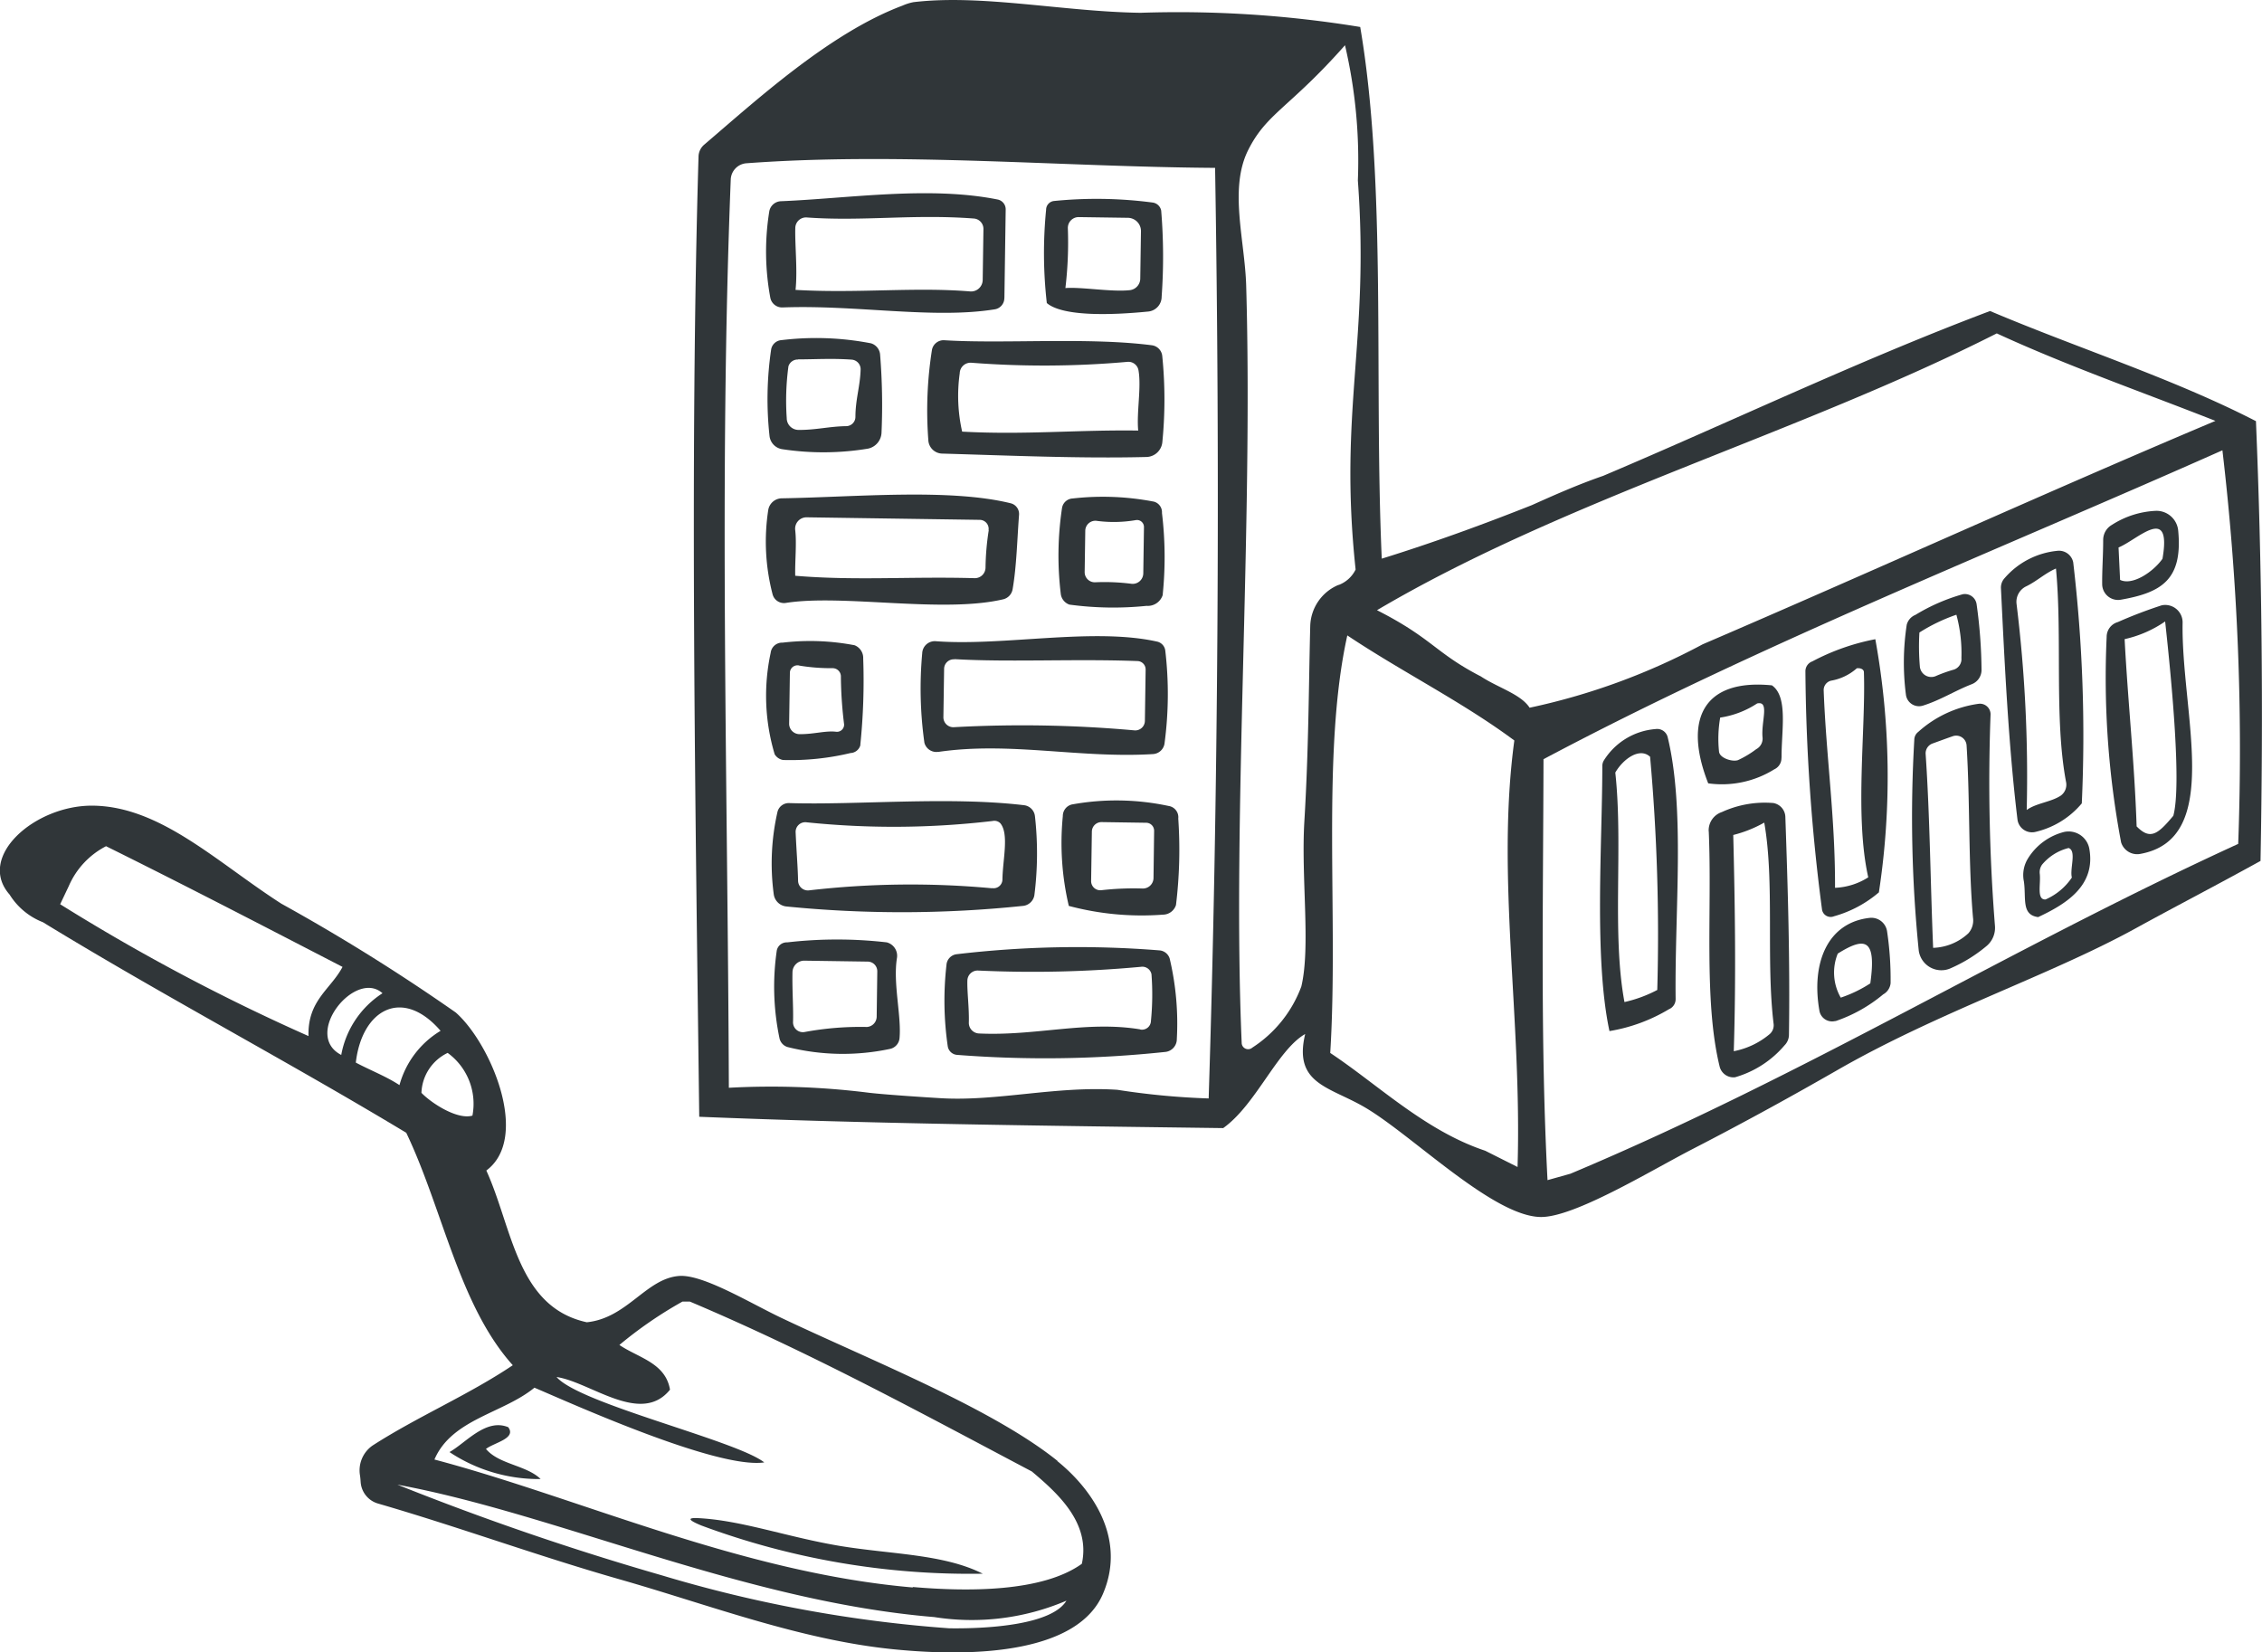 <svg xmlns="http://www.w3.org/2000/svg" xmlns:xlink="http://www.w3.org/1999/xlink" width="70.344" height="51.391" viewBox="0 0 70.344 51.391"><defs><clipPath id="a"><path d="M0-156.407H70.344V-207.8H0Z" transform="translate(0 207.798)" fill="#303639"/></clipPath></defs><g transform="translate(0 0)"><g transform="translate(0 0)" clip-path="url(#a)"><g transform="translate(33.031 24.893)"><path d="M-10.139-.542a7.753,7.753,0,0,0-3.035-.05.368.368,0,0,0-.276.359,8.536,8.536,0,0,0,.186,2.795,8.8,8.8,0,0,0,2.926.272.429.429,0,0,0,.407-.3A14.234,14.234,0,0,0-9.86-.155a.355.355,0,0,0-.28-.388m-.836,2.564a8.809,8.809,0,0,0-1.272.052.285.285,0,0,1-.322-.286l.023-1.538a.3.3,0,0,1,.3-.294l1.391.021a.248.248,0,0,1,.245.252L-10.63,1.7a.331.331,0,0,1-.345.321" transform="translate(13.471 0.72)" fill="#303639"/></g><g transform="translate(29.372 29.459)"><path d="M-.186-1.693A9.808,9.808,0,0,0-.144.843.317.317,0,0,0,.143,1.1a35.389,35.389,0,0,0,6.49-.093.4.4,0,0,0,.345-.4,8.765,8.765,0,0,0-.223-2.506.362.362,0,0,0-.317-.251A32,32,0,0,0,.125-2.03a.361.361,0,0,0-.311.337m6.026,2C4.166.029,2.589.52.82.434A.33.33,0,0,1,.51.1C.523-.367.452-.868.465-1.223a.319.319,0,0,1,.329-.3,36.512,36.512,0,0,0,5.069-.116.29.29,0,0,1,.327.232A8.348,8.348,0,0,1,6.173.045.278.278,0,0,1,5.84.311" transform="translate(0.247 2.249)" fill="#303639"/></g><g transform="translate(32.46 6.185)"><path d="M-.288-9.863c.5.426,2.034.375,3.156.263a.462.462,0,0,0,.414-.463,17.362,17.362,0,0,0-.014-2.673A.311.311,0,0,0,3-12.99a13.319,13.319,0,0,0-3.065-.048.275.275,0,0,0-.246.273,13.724,13.724,0,0,0,.022,2.9M2.639-12.1l-.022,1.468a.366.366,0,0,1-.313.366C1.738-10.2.8-10.369.289-10.33a11.94,11.94,0,0,0,.076-1.862.336.336,0,0,1,.342-.345l1.525.022a.413.413,0,0,1,.407.419" transform="translate(0.383 13.104)" fill="#303639"/></g><g transform="translate(23.825 6.012)"><path d="M-22.55-9.931l.04-2.756A.311.311,0,0,0-22.756-13c-2.138-.43-4.654-.032-6.744.052a.383.383,0,0,0-.364.33,7.861,7.861,0,0,0,.036,2.681.374.374,0,0,0,.38.293c2.278-.087,4.7.368,6.607.057a.353.353,0,0,0,.289-.345m-6.135-2.51c1.739.125,3.3-.11,5.185.032a.323.323,0,0,1,.3.324l-.023,1.589a.362.362,0,0,1-.4.354c-1.737-.142-3.475.066-5.42-.047.066-.624-.025-1.419-.007-1.942a.333.333,0,0,1,.365-.31" transform="translate(29.96 13.194)" fill="#303639"/></g><g transform="translate(24 24.918)"><path d="M-23.879-.383c-2.347-.279-5.183,0-7.308-.066a.361.361,0,0,0-.36.27,7.216,7.216,0,0,0-.117,2.566.441.441,0,0,0,.388.379,36.24,36.24,0,0,0,7.348-.016.4.4,0,0,0,.369-.333A10.347,10.347,0,0,0-23.541-.04a.386.386,0,0,0-.339-.343m-1,2.583a27.476,27.476,0,0,0-5.7.067.306.306,0,0,1-.327-.3c-.008-.414-.053-.964-.076-1.5a.3.3,0,0,1,.334-.319,26.318,26.318,0,0,0,5.789-.04.261.261,0,0,1,.244.072c.275.335.071,1.137.064,1.747a.275.275,0,0,1-.325.268" transform="translate(31.726 0.508)" fill="#303639"/></g><g transform="translate(28.634 19.788)"><path d="M-1.67-10.949c2.234-.326,4.4.208,6.673.068A.386.386,0,0,0,5.36-11.2a11.559,11.559,0,0,0,.025-2.9.327.327,0,0,0-.253-.279c-1.989-.445-4.77.145-6.876-.012a.392.392,0,0,0-.43.377,12.1,12.1,0,0,0,.068,2.779.384.384,0,0,0,.435.283m.5-2.882c1.7.1,3.743-.014,5.694.06a.261.261,0,0,1,.251.266l-.023,1.59a.3.3,0,0,1-.318.3,38.877,38.877,0,0,0-5.611-.1.309.309,0,0,1-.337-.316l.022-1.494a.3.3,0,0,1,.323-.3" transform="translate(2.219 14.546)" fill="#303639"/></g><g transform="translate(28.841 10.584)"><path d="M-.429-.9A12.135,12.135,0,0,0-.542,1.9a.44.44,0,0,0,.426.425c2.067.059,4.32.158,6.359.106a.51.51,0,0,0,.491-.446,13.505,13.505,0,0,0,0-2.686.375.375,0,0,0-.325-.343C4.423-1.3,1.823-1.084-.041-1.2a.369.369,0,0,0-.388.3m6.41,2.509C4.12,1.581,2.449,1.749.51,1.642A5.037,5.037,0,0,1,.435-.172.337.337,0,0,1,.8-.5a29.3,29.3,0,0,0,4.84-.027.319.319,0,0,1,.353.257c.095.532-.062,1.308-.008,1.879" transform="translate(0.57 1.198)" fill="#303639"/></g><g transform="translate(23.834 19.935)"><path d="M-8.887-9.837a19.566,19.566,0,0,0,.09-2.688.424.424,0,0,0-.268-.411,7.305,7.305,0,0,0-2.239-.081.359.359,0,0,0-.371.318,6.334,6.334,0,0,0,.125,3.154.382.382,0,0,0,.26.178,8.005,8.005,0,0,0,2.1-.217.331.331,0,0,0,.307-.253m-1.9-2.466a5.972,5.972,0,0,0,1.037.08.258.258,0,0,1,.255.273,12.781,12.781,0,0,0,.1,1.474.222.222,0,0,1-.251.23c-.327-.038-.691.078-1.121.075A.324.324,0,0,1-11.1-10.5l.023-1.58a.236.236,0,0,1,.284-.227" transform="translate(11.807 13.069)" fill="#303639"/></g><g transform="translate(24.071 29.201)"><path d="M-10.682-.33a13.512,13.512,0,0,0-3.1,0,.316.316,0,0,0-.324.249,7.816,7.816,0,0,0,.082,2.725.366.366,0,0,0,.248.28,7.046,7.046,0,0,0,3.206.056.377.377,0,0,0,.28-.321c.066-.7-.209-1.718-.078-2.512a.431.431,0,0,0-.314-.476M-11.347,2.3a9.516,9.516,0,0,0-1.9.159.306.306,0,0,1-.354-.312c.015-.442-.03-.993-.017-1.556a.366.366,0,0,1,.374-.352l1.963.029a.3.3,0,0,1,.3.306L-11,1.987a.324.324,0,0,1-.344.314" transform="translate(14.192 0.438)" fill="#303639"/></g><g transform="translate(23.868 10.52)"><path d="M-10.794-8.907a19.508,19.508,0,0,0-.045-2.424.4.4,0,0,0-.28-.344,8.958,8.958,0,0,0-2.784-.1.35.35,0,0,0-.323.285,10.6,10.6,0,0,0-.051,2.7.468.468,0,0,0,.4.408A8.5,8.5,0,0,0-11.214-8.4a.528.528,0,0,0,.42-.51m-2.594-2.266c.526,0,1.042-.036,1.665.008a.3.3,0,0,1,.279.3c-.015.532-.16.93-.162,1.476a.289.289,0,0,1-.288.293c-.523.007-.942.121-1.476.117a.367.367,0,0,1-.372-.366,7.989,7.989,0,0,1,.053-1.612.3.3,0,0,1,.3-.211" transform="translate(14.34 11.833)" fill="#303639"/></g><g transform="translate(23.815 15.382)"><path d="M-23.358-8.964c.124-.71.141-1.531.2-2.31a.343.343,0,0,0-.253-.363c-1.906-.472-4.835-.194-7.117-.156a.434.434,0,0,0-.428.357A6.488,6.488,0,0,0-30.82-8.8a.367.367,0,0,0,.415.26c1.773-.278,4.876.33,6.755-.112a.388.388,0,0,0,.292-.313M-24.1-10.8a8.1,8.1,0,0,0-.1,1.159.332.332,0,0,1-.339.332c-2.016-.057-3.692.083-5.579-.075-.011-.461.048-.989,0-1.418a.354.354,0,0,1,.353-.4l5.387.079a.28.28,0,0,1,.272.323" transform="translate(31.033 11.909)" fill="#303639"/></g><g transform="translate(32.916 15.457)"><path d="M-9.051-.445a8.341,8.341,0,0,0-2.531-.1.353.353,0,0,0-.331.29,9.939,9.939,0,0,0-.039,2.685.406.406,0,0,0,.267.326,10.169,10.169,0,0,0,2.4.039.488.488,0,0,0,.5-.33A11.479,11.479,0,0,0-8.806-.093a.341.341,0,0,0-.245-.352M-9.744,2.11a6.588,6.588,0,0,0-1.125-.049.315.315,0,0,1-.341-.317l.019-1.285a.314.314,0,0,1,.368-.306A4.049,4.049,0,0,0-9.613.127a.217.217,0,0,1,.247.22l-.021,1.441a.331.331,0,0,1-.357.322" transform="translate(12.025 0.591)" fill="#303639"/></g><g transform="translate(62.229 17.129)"><path d="M-7.645-23.92a46.081,46.081,0,0,0-.267-7.5.451.451,0,0,0-.5-.357,2.486,2.486,0,0,0-1.63.845.433.433,0,0,0-.117.322c.119,2.447.237,4.9.514,7.19a.456.456,0,0,0,.537.389,2.66,2.66,0,0,0,1.46-.889m-.8-7.306c.2,2.111-.057,4.674.312,6.629a.42.42,0,0,1-.163.433c-.3.2-.769.233-1.059.447a43.837,43.837,0,0,0-.316-6.41.533.533,0,0,1,.3-.546c.331-.16.575-.4.922-.553" transform="translate(10.156 31.78)" fill="#303639"/></g><g transform="translate(53.136 24.948)"><path d="M0-2.758C.107-.315-.164,2.5.338,4.557a.442.442,0,0,0,.482.335A3.167,3.167,0,0,0,2.356,3.9a.47.47,0,0,0,.138-.329C2.529,1.24,2.459-.989,2.382-3.21a.452.452,0,0,0-.374-.427,3.2,3.2,0,0,0-1.6.281.6.6,0,0,0-.41.6m.78,6.84C.851,1.765.816-.45.762-2.643a3.873,3.873,0,0,0,.964-.385c.326,1.844.051,4.274.29,6.252a.363.363,0,0,1-.12.325,2.459,2.459,0,0,1-1.118.533" transform="translate(0.003 3.664)" fill="#303639"/></g><g transform="translate(59.209 18.476)"><path d="M-5.56-.019A5.91,5.91,0,0,0-7.029.622.456.456,0,0,0-7.3.928a7.8,7.8,0,0,0-.027,2.163.41.41,0,0,0,.53.354c.55-.173.99-.46,1.51-.663a.476.476,0,0,0,.313-.434A15.425,15.425,0,0,0-5.127.292.368.368,0,0,0-5.56-.019m-1.33,2.272a7.385,7.385,0,0,1-.016-1.082A5.375,5.375,0,0,1-5.756.618,4.545,4.545,0,0,1-5.6,1.964a.343.343,0,0,1-.235.361,4.477,4.477,0,0,0-.544.193.357.357,0,0,1-.51-.265" transform="translate(7.387 0.025)" fill="#303639"/></g><g transform="translate(56.146 19.88)"><path d="M-6.956-23.939a23.916,23.916,0,0,0-.112-7.866,6.979,6.979,0,0,0-1.959.69.325.325,0,0,0-.215.306A59.876,59.876,0,0,0-8.726-23.4a.272.272,0,0,0,.374.212,3.649,3.649,0,0,0,1.4-.748M-7.65-30.9c.115-.016.222.027.227.116.06,1.81-.293,4.468.135,6.385a2.072,2.072,0,0,1-1.033.326c.009-2.169-.274-4.055-.353-6.142a.3.3,0,0,1,.228-.3,1.627,1.627,0,0,0,.8-.383" transform="translate(9.241 31.805)" fill="#303639"/></g><g transform="translate(56.514 28.545)"><path d="M-1.71-9.786A4.624,4.624,0,0,0-.222-10.62a.448.448,0,0,0,.23-.347A10.058,10.058,0,0,0-.1-12.57.494.494,0,0,0-.633-13c-1.329.142-1.837,1.418-1.569,2.908a.4.4,0,0,0,.492.3m1.087-1.17a4.026,4.026,0,0,1-.919.444,1.568,1.568,0,0,1-.093-1.37c.86-.538,1.206-.457,1.012.927" transform="translate(2.272 13.001)" fill="#303639"/></g><g transform="translate(65.513 18.814)"><path d="M-5.2-.037A14.428,14.428,0,0,0-6.564.484a.478.478,0,0,0-.348.463,27.58,27.58,0,0,0,.449,6.387.523.523,0,0,0,.6.36C-3.274,7.222-4.6,3.307-4.55.5A.541.541,0,0,0-5.2-.037m-.78,6.871c-.067-2-.271-3.858-.373-5.819A3.592,3.592,0,0,0-5.093.465c.208,1.9.512,5.111.254,6.044-.482.577-.718.763-1.144.326" transform="translate(6.912 0.049)" fill="#303639"/></g><g transform="translate(49.759 22.67)"><path d="M-5.24-.014A2.088,2.088,0,0,0-6.852.975a.346.346,0,0,0-.04.165c0,2.389-.263,5.971.222,8.239A5.251,5.251,0,0,0-4.822,8.7a.338.338,0,0,0,.21-.314c-.033-2.762.3-5.887-.247-8.147A.338.338,0,0,0-5.24-.014M-5.183,8.1a4.114,4.114,0,0,1-1.02.376C-6.6,6.348-6.24,3.607-6.488,1.339c.232-.408.752-.8,1.082-.491A61.936,61.936,0,0,1-5.183,8.1" transform="translate(6.962 0.019)" fill="#303639"/></g><g transform="translate(21.576 0)"><path d="M-147.859-39.871c-2.569-1.324-5.534-2.267-8.272-3.427-4.072,1.534-8.035,3.435-12.033,5.127-.755.26-1.486.582-2.216.91-1.543.612-3.1,1.179-4.668,1.665-.246-5.537.158-11.681-.67-16.536a35.021,35.021,0,0,0-6.832-.441c-2.41-.035-4.932-.584-7.061-.331a1.6,1.6,0,0,0-.344.109c-2.267.85-4.563,2.96-6.161,4.321a.5.5,0,0,0-.179.375c-.278,9.371-.093,20.561.022,29.861,5.328.217,10.815.28,16.294.352,1.018-.724,1.683-2.431,2.55-2.926-.378,1.58.784,1.636,1.9,2.307,1.473.883,3.952,3.363,5.422,3.384,1.04.015,3.4-1.427,4.7-2.1,1.727-.89,3.186-1.7,4.481-2.442,3.166-1.826,6.628-2.958,9.3-4.423,1.336-.734,2.458-1.31,3.906-2.109q.134-7.038-.142-13.679m-32.564,21.066a23.129,23.129,0,0,1-2.845-.269c-1.9-.125-3.728.363-5.474.262-.455-.026-1.875-.119-2.32-.179a24.373,24.373,0,0,0-4.287-.146c-.036-9.46-.307-18.991.059-28.253a.527.527,0,0,1,.485-.5c4.758-.353,9.816.112,14.577.143.157,9.359.1,19.519-.2,28.948m4.04-15.979a1.429,1.429,0,0,0-.881,1.279c-.048,1.882-.048,3.826-.183,6.081-.105,1.749.2,3.9-.094,5.131a3.858,3.858,0,0,1-1.522,1.9.2.2,0,0,1-.333-.149c-.3-6.954.36-16,.14-23.548-.042-1.418-.539-3.016.062-4.217.578-1.154,1.276-1.3,3.011-3.26a15.78,15.78,0,0,1,.4,4.206c.368,5.02-.6,7.119-.07,12.1a.964.964,0,0,1-.532.482m4.562,17.594c-1.868-.621-3.332-2.054-4.819-3.041.264-4.239-.285-9.315.531-12.986,1.691,1.13,3.578,2.067,5.194,3.268-.572,4.221.241,8.646.1,13.265m-1.154-15.264c-1.414-.733-1.492-1.176-3.217-2.053,5.854-3.456,13.1-5.482,19.274-8.609,2.167,1,4.523,1.824,6.8,2.721-5.332,2.248-10.586,4.647-15.943,6.947a20.356,20.356,0,0,1-5.385,1.974c-.276-.427-.993-.624-1.526-.98m2.083,15.673c-.223-4.278-.135-8.587-.125-13.092,6.694-3.557,14.026-6.455,21.113-9.607a79.8,79.8,0,0,1,.491,12.241c-7.153,3.278-13.425,7.175-20.766,10.258" transform="translate(196.442 52.971)" fill="#303639"/></g><g transform="translate(62.921 25.852)"><path d="M-.047-4.7C.037-4.168-.138-3.639.4-3.569,1.266-3.975,2.2-4.545,1.99-5.7a.655.655,0,0,0-.78-.518,1.858,1.858,0,0,0-1.13.83.978.978,0,0,0-.126.7m1.493-.11a1.9,1.9,0,0,1-.818.681c-.282.012-.145-.464-.178-.791A.406.406,0,0,1,.521-5.2a1.564,1.564,0,0,1,.826-.518c.254.089.033.64.1.914" transform="translate(0.062 6.24)" fill="#303639"/></g><g transform="translate(59.469 21.887)"><path d="M-6.276-.006A3.519,3.519,0,0,0-8.153.868a.313.313,0,0,0-.123.25,41.423,41.423,0,0,0,.139,6.556.71.71,0,0,0,1.008.538A4.585,4.585,0,0,0-6.02,7.52a.739.739,0,0,0,.253-.612A56.813,56.813,0,0,1-5.905.346a.33.33,0,0,0-.371-.352M-7.69,7.584c-.086-2.052-.1-4.073-.233-6.028a.325.325,0,0,1,.214-.327c.211-.076.419-.154.633-.228a.324.324,0,0,1,.426.285c.111,1.744.051,3.654.2,5.363a.6.6,0,0,1-.145.483,1.685,1.685,0,0,1-1.095.452" transform="translate(8.338 0.008)" fill="#303639"/></g><g transform="translate(65.374 15.885)"><path d="M-5.119,0A2.752,2.752,0,0,0-6.5.438.539.539,0,0,0-6.77.9c0,.51-.036.936-.031,1.388a.494.494,0,0,0,.578.477c1.282-.224,1.93-.633,1.786-2.15A.679.679,0,0,0-5.119,0M-6.292,1.14C-5.7.9-4.627-.227-4.926,1.492c-.28.4-.932.845-1.318.656Z" transform="translate(6.801 0.002)" fill="#303639"/></g><g transform="translate(52.803 21.292)"><path d="M-7.913-6.931c-.006-.841.211-1.9-.3-2.254-2.124-.211-2.766,1.049-1.981,3.048a3.083,3.083,0,0,0,2.055-.436.382.382,0,0,0,.223-.358m-1.9-1.252a2.857,2.857,0,0,0,1.144-.439c.4-.089.116.571.169,1.069A.372.372,0,0,1-8.7-7.2a3.1,3.1,0,0,1-.57.342c-.186.059-.565-.068-.587-.262a3.818,3.818,0,0,1,.037-1.068" transform="translate(10.513 9.208)" fill="#303639"/></g><g transform="translate(46.785 36.238)"><path d="M-.037,0Q-.123.534.412.461C.47.105.132.137-.037,0" transform="translate(0.049)" fill="#303639"/></g><g transform="translate(45.551 35.748)"><path d="M0-.048A7.536,7.536,0,0,0,.9.534C.9.125.132-.133,0-.048" transform="translate(0 0.064)" fill="#303639"/></g><g transform="translate(13.978 44.329)"><path d="M-5.579-.2c-.7-.293-1.323.486-1.833.771a5.013,5.013,0,0,0,2.835.839c-.442-.432-1.3-.455-1.7-.936.244-.194.953-.322.694-.674" transform="translate(7.412 0.261)" fill="#303639"/></g><g transform="translate(0 25.056)"><path d="M-100.106-62.04c-2.04-1.643-5.826-3.138-8.6-4.456-.967-.46-2.435-1.357-3.172-1.3-1.027.078-1.615,1.313-2.871,1.44-2.174-.474-2.308-2.928-3.124-4.719,1.383-1.029.127-3.969-.951-4.915a60.864,60.864,0,0,0-5.423-3.384c-2-1.283-3.767-3.038-5.882-3.049-1.789-.009-3.607,1.59-2.569,2.766a2.13,2.13,0,0,0,1.035.859c3.689,2.258,7.59,4.312,11.3,6.549,1.136,2.378,1.641,5.37,3.313,7.229-1.368.921-2.969,1.6-4.364,2.5a.94.94,0,0,0-.386.938c.009.066.015.134.019.2a.749.749,0,0,0,.55.667c2.489.722,4.976,1.633,7.5,2.353,2.767.789,5.605,1.883,8.515,2.176,2.669.269,5.755.076,6.521-1.729.753-1.768-.407-3.308-1.421-4.123m-30.74-17.888a2.52,2.52,0,0,1,1.157-1.236c2.477,1.226,4.913,2.493,7.354,3.754-.369.7-1.089,1.037-1.058,2.151a62.235,62.235,0,0,1-7.723-4.1m10.024,2.768a2.9,2.9,0,0,0-1.283,1.919c-1.215-.628.435-2.679,1.283-1.919m.527,2.857c-.414-.273-.912-.463-1.357-.7.192-1.655,1.451-2.359,2.636-.988a2.842,2.842,0,0,0-1.279,1.692m1.5-1.005a1.958,1.958,0,0,1,.77,1.95c-.453.135-1.247-.361-1.586-.708a1.434,1.434,0,0,1,.816-1.243m15.583,17.895a41.3,41.3,0,0,1-8.893-1.637,87.018,87.018,0,0,1-8.253-2.829c4.966.915,10.768,3.627,16.694,4.118a7.489,7.489,0,0,0,4.111-.51c-.441.732-2.342.878-3.658.859m-1.123-1.27c-5.334-.461-10.368-2.786-14.873-3.979.539-1.258,2.13-1.432,3.11-2.234,1.14.483,5.669,2.536,7.147,2.324-.875-.687-5.738-1.82-6.459-2.656,1.05.153,2.623,1.516,3.528.394-.14-.837-.985-.99-1.574-1.391A12.821,12.821,0,0,1-111.772-67l.227,0c3.735,1.578,7.167,3.452,10.637,5.285.805.679,1.832,1.6,1.554,2.871-1.229.883-3.546.869-5.254.722" transform="translate(132.997 82.424)" fill="#303639"/></g><g transform="translate(21.475 47.213)"><path d="M-.676-.006c-.515-.024.014.187.111.229a23.957,23.957,0,0,0,8.754,1.5c-1.216-.613-2.832-.6-4.433-.862C2.112.587.672.056-.676-.006" transform="translate(0.898 0.008)" fill="#303639"/></g></g></g></svg>